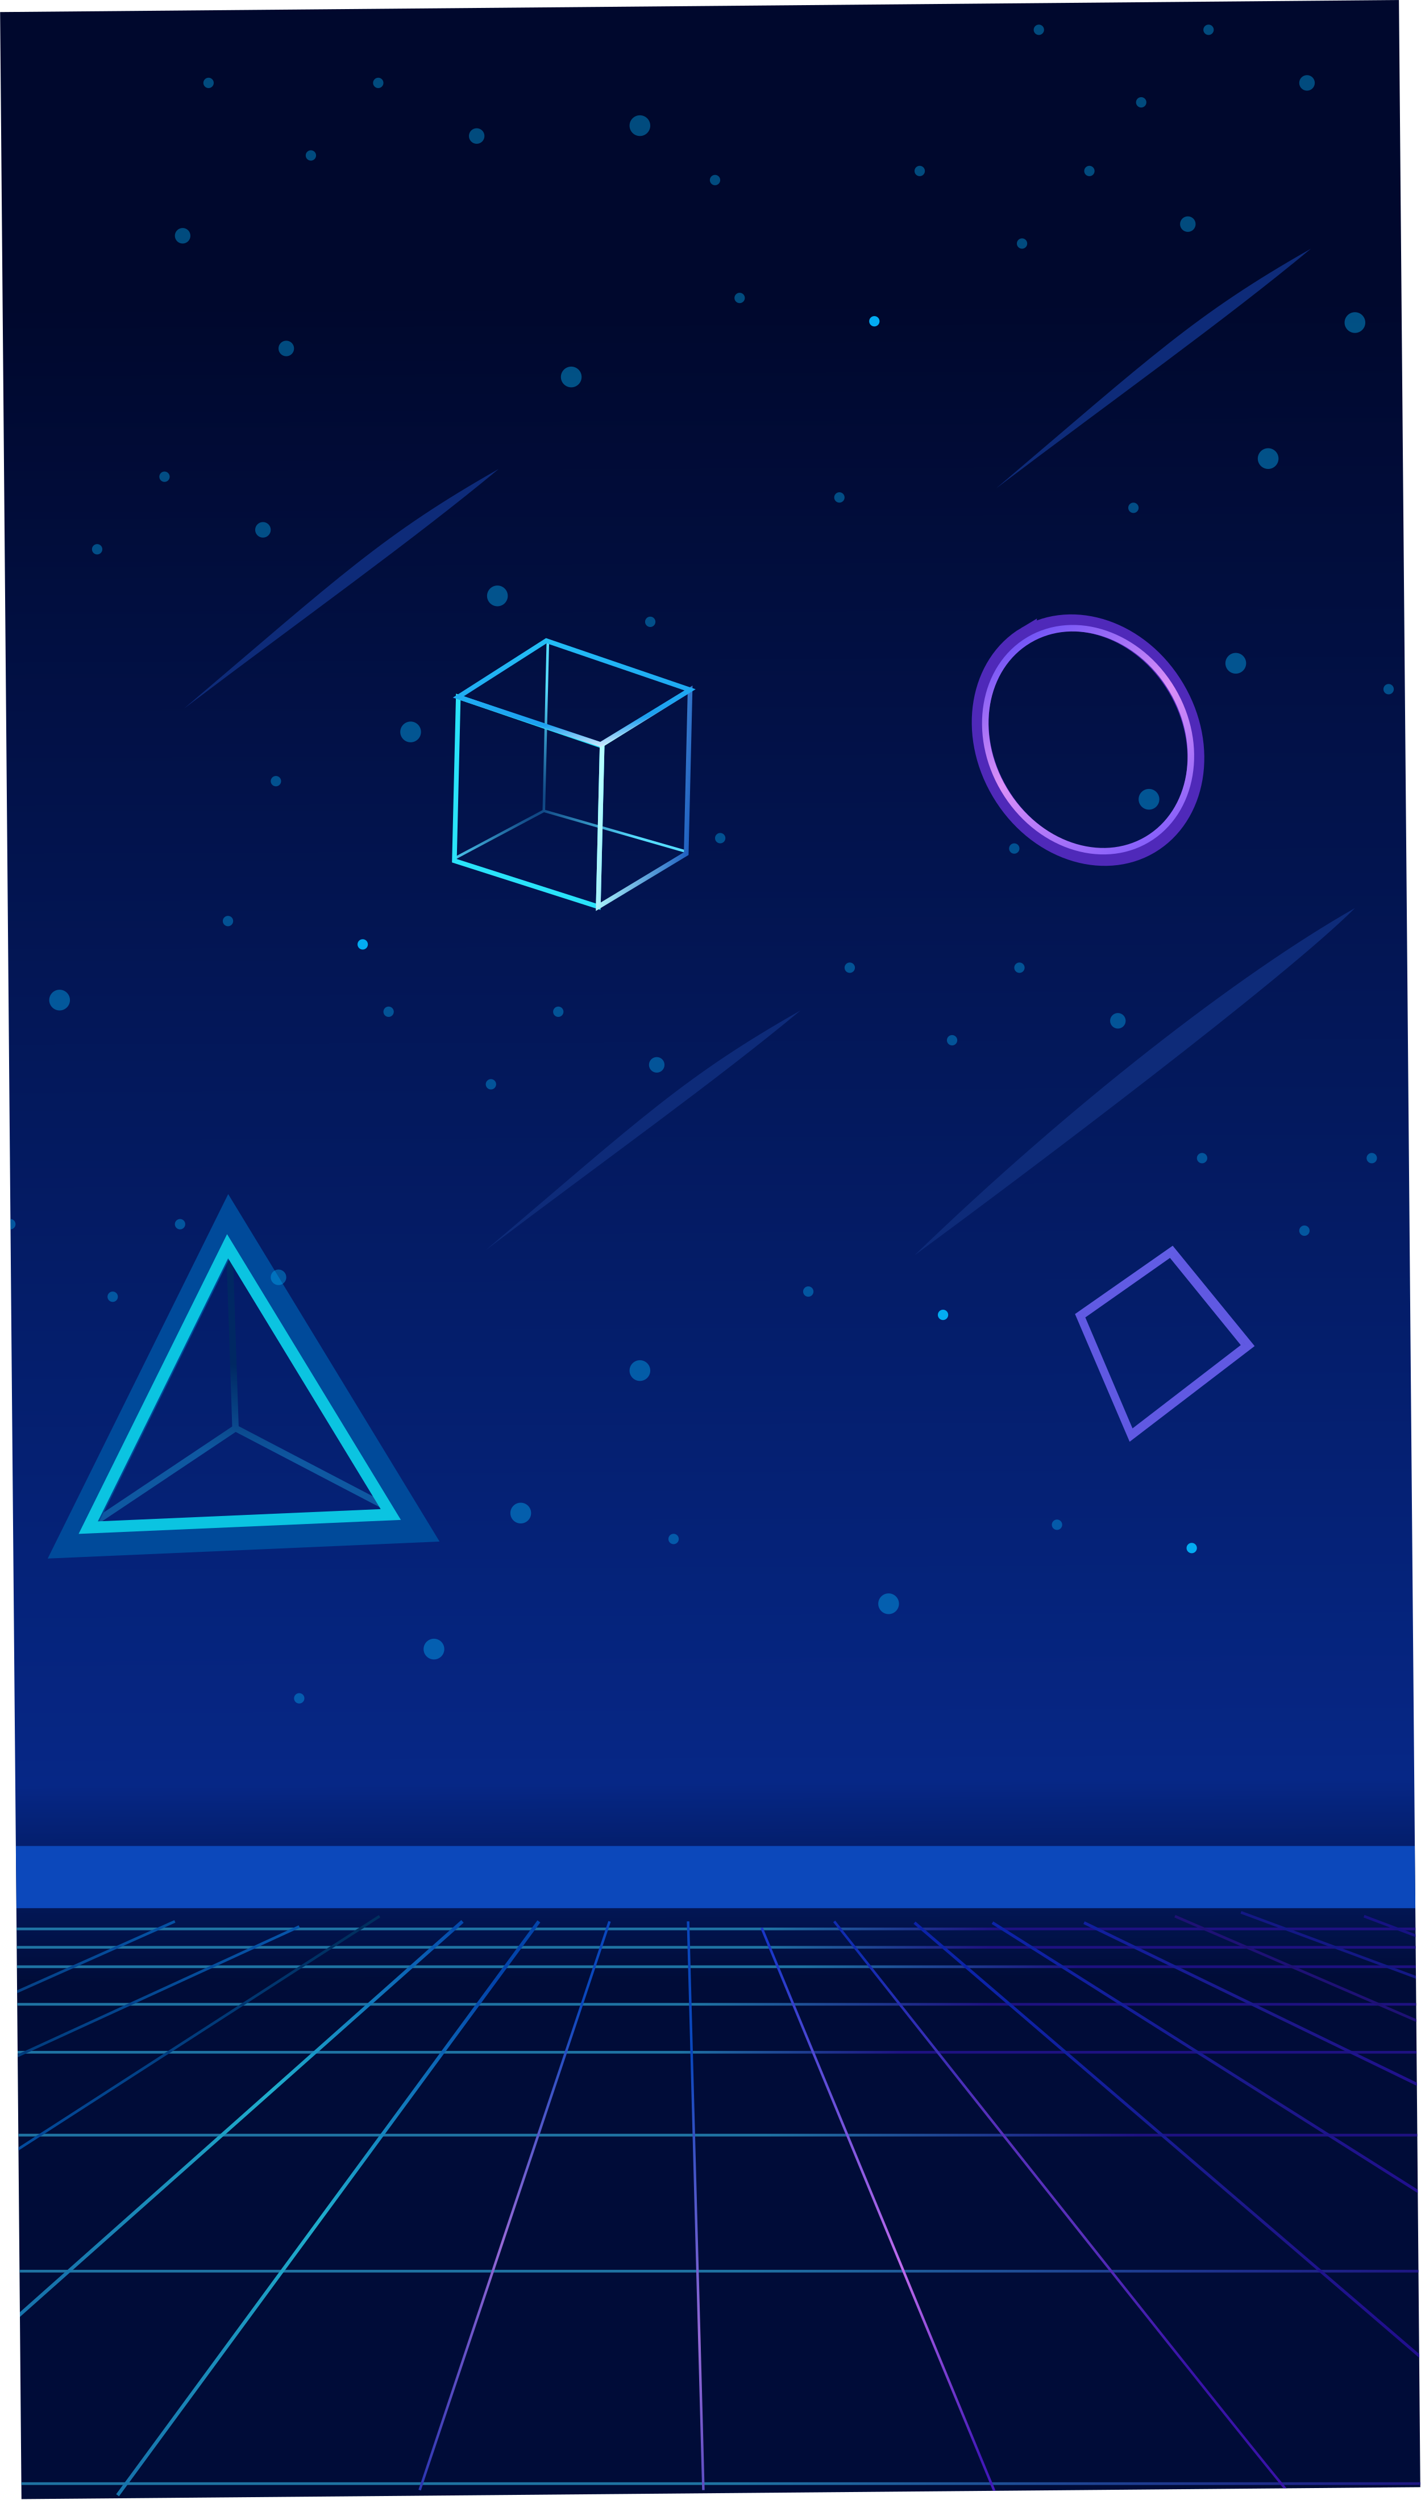 <svg xmlns="http://www.w3.org/2000/svg" width="1097" height="1930" fill="none" viewBox="0 0 1097 1930"><g clip-path="url(#a)"><path fill="url(#b)" d="M0 0h1920v1080H0z" transform="rotate(-90.49 964.62 956.4)"/><circle cx="954" cy="512" r="8" fill="#03ACF2" opacity=".44"/><circle cx="384" cy="460" r="8" fill="#03ACF2" opacity=".44"/><circle cx="1046" cy="249" r="8" fill="#03ACF2" opacity=".44"/><circle cx="887" cy="617" r="8" fill="#03ACF2" opacity=".44"/><circle cx="317" cy="565" r="8" fill="#03ACF2" opacity=".44"/><circle cx="979" cy="354" r="8" fill="#03ACF2" opacity=".44"/><circle cx="1072" cy="532" r="4" fill="#03ACF2" opacity=".41"/><circle cx="502" cy="480" r="4" fill="#03ACF2" opacity=".41"/><circle cx="783" cy="655" r="4" fill="#03ACF2" opacity=".41"/><circle cx="213" cy="603" r="4" fill="#03ACF2" opacity=".41"/><circle cx="875" cy="392" r="4" fill="#03ACF2" opacity=".41"/><circle cx="556" cy="647" r="4" fill="#03ACF2" opacity=".41"/><circle cx="648" cy="384" r="4" fill="#03ACF2" opacity=".41"/><g filter="url(#c)"><path fill="#0C48BB" d="M-546 1425h1924v48H-546z"/></g><g filter="url(#d)"><path stroke="url(#e)" stroke-width="2.08" d="M-37 1753.19h1256m0 164H-37"/></g><g filter="url(#f)"><path stroke="url(#g)" stroke-width="2.08" d="M-39 1648.19h1260"/></g><g filter="url(#h)"><path stroke="url(#i)" stroke-width="2.08" d="M-42 1584.19h1263"/></g><g filter="url(#j)"><path stroke="url(#k)" stroke-width="2.08" d="M-42 1547.19h1263"/></g><g filter="url(#l)"><path stroke="url(#m)" stroke-width="2.08" d="M-39 1518.19h1260"/></g><g filter="url(#n)"><path stroke="url(#o)" stroke-width="2.08" d="M-42 1503.19h1259"/></g><g filter="url(#p)"><path stroke="url(#q)" stroke-width="2.08" d="M-38 1489h1259"/></g><g filter="url(#r)"><path stroke="url(#s)" stroke-width="1.95" d="m470.56 1483.19-146.56 439m207.2-439 11.8 439"/></g><g filter="url(#t)"><path stroke="url(#u)" stroke-width="1.95" d="m588 1488.19 181 438"/></g><g filter="url(#v)"><path stroke="url(#w)" stroke-width="1.95" d="M644 1483.19c105.43 133.47 324.04 409.54 355 446"/></g><g filter="url(#x)"><path stroke="url(#y)" stroke-width="2.28" d="m706 1484.19 504.53 433m-444.36-433L1224 1773.4m0-101.31-387.13-187.9"/></g><g filter="url(#z)"><path stroke="#1E1175" stroke-width="2.08" d="m1217 1613.19-310-134"/></g><g filter="url(#A)"><path stroke="#131885" stroke-width="2.08" d="m1222 1574.19-264-98"/></g><g filter="url(#B)"><path stroke="#161283" stroke-width="2.08" d="m1217 1541.19-164-62"/></g><g filter="url(#C)"><path stroke="url(#D)" stroke-width="2.74" d="m90.76 1926.19 325.24-443m-455 351.79 396.02-351.79"/></g><g filter="url(#E)"><path stroke="url(#F)" stroke-width="2.08" d="m-39 1693.19 332-214"/></g><g filter="url(#G)"><path stroke="url(#H)" stroke-width="2.08" d="m-37 1610.19 268-123"/></g><g filter="url(#I)"><path stroke="url(#J)" stroke-width="2.08" d="m-40 1561.19 175-78"/></g><g filter="url(#K)"><path stroke="#4F29B9" stroke-width="13" d="M791.86 490.18c36.7-21.75 88.95-4.84 116.05 40.88s16.84 99.68-19.86 121.43S799.1 657.33 772 611.6s-16.84-99.68 19.86-121.43Z"/></g><g filter="url(#L)"><path stroke="url(#M)" stroke-width="5" d="M794.37 494c35.55-21.06 85.17-4.36 110.58 38.5s16.23 94.42-19.32 115.5c-35.55 21.06-85.17 4.36-110.58-38.5s-16.23-94.42 19.32-115.5Z"/></g><g filter="url(#N)"><path stroke="url(#O)" stroke-width="5" d="M833 1015.23 904.85 965l60.15 73.67-91.9 70.33z"/></g><path stroke="url(#P)" stroke-width="3" d="M836 1016.44 903.5 969l56.5 69.58-86.33 66.42z"/><path stroke="url(#Q)" stroke-width="5" d="m177.47 973.67 4.33 128.79m0 0-106.37 71.12m106.37-71.12 121.42 63.46" opacity=".89"/><g filter="url(#R)"><path stroke="#004A9A" stroke-width="23" d="m177.2 945.6 142.2 233.73-263.63 11.43z"/></g><path stroke="#0BC4E1" stroke-width="9" d="m301.68 1169.1-233.57 10.13L175.7 962.02z"/><g filter="url(#S)"><path stroke="url(#T)" stroke-width="2" d="m422.95 494.62-3.12 131.31m0 0-67.77 36.1m67.77-36.1 111.16 31.85"/></g><g filter="url(#U)"><path stroke="#2AE3F9" stroke-width="3.65" d="m350.78 664.44 3.01-126.45 111.02 37.92-2.95 124.02z"/></g><g filter="url(#V)"><path stroke="url(#W)" stroke-width="3.65" d="m529.75 658.97 3-126.45-67.9 42.18-2.99 125.23z"/></g><g filter="url(#X)"><path stroke="url(#Y)" stroke-width="3.65" d="m353.8 537.99 67.94-43.4 111.02 37.93-69.13 42.15z"/></g><g filter="url(#Z)"><path fill="#0E2B79" d="M618 780c-89.33 50.67-123 83-243 185 90.67-68.67 177.6-130.6 243-185"/></g><g filter="url(#aa)"><path fill="#0E2B79" d="M1046 701c-89.33 50.67-220 152-340 268 90.67-66.67 285.6-213.6 340-268"/></g><g filter="url(#ab)"><path fill="#0E2B79" d="M1012 192c-89.33 50.67-123 83-243 185 90.67-68.67 177.6-130.6 243-185"/></g><g filter="url(#ac)"><path fill="#0E2B79" d="M385 362c-89.33 50.67-123 83-243 185 90.67-68.67 177.6-130.6 243-185"/></g><circle cx="494" cy="97" r="8" fill="#03ACF2" opacity=".41"/><circle cx="141" cy="182" r="6" fill="#03ACF2" opacity=".41"/><circle cx="221" cy="269" r="6" fill="#03ACF2" opacity=".41"/><circle cx="368" cy="105" r="6" fill="#03ACF2" opacity=".41"/><circle cx="917" cy="173" r="6" fill="#03ACF2" opacity=".41"/><circle cx="1009" cy="64" r="6" fill="#03ACF2" opacity=".41"/><circle cx="203" cy="409" r="6" fill="#03ACF2" opacity=".41"/><circle cx="863" cy="788" r="6" fill="#03ACF2" opacity=".41"/><circle cx="215" cy="986" r="6" fill="#03ACF2" opacity=".41"/><circle cx="507" cy="822" r="6" fill="#03ACF2" opacity=".41"/><circle cx="161" cy="64" r="4" fill="#03ACF2" opacity=".41"/><circle cx="710" cy="132" r="4" fill="#03ACF2" opacity=".41"/><circle cx="802" cy="23" r="4" fill="#03ACF2" opacity=".41"/><circle cx="656" cy="747" r="4" fill="#03ACF2" opacity=".41"/><circle cx="8" cy="945" r="4" fill="#03ACF2" opacity=".41"/><circle cx="300" cy="781" r="4" fill="#03ACF2" opacity=".41"/><circle cx="928" cy="894" r="4" fill="#03ACF2" opacity=".41"/><circle cx="240" cy="120" r="4" fill="#03ACF2" opacity=".41"/><circle cx="789" cy="188" r="4" fill="#03ACF2" opacity=".41"/><circle cx="881" cy="79" r="4" fill="#03ACF2" opacity=".41"/><circle cx="75" cy="424" r="4" fill="#03ACF2" opacity=".41"/><circle cx="735" cy="803" r="4" fill="#03ACF2" opacity=".41"/><circle cx="87" cy="1001" r="4" fill="#03ACF2" opacity=".41"/><circle cx="379" cy="837" r="4" fill="#03ACF2" opacity=".41"/><circle cx="1007" cy="950" r="4" fill="#03ACF2" opacity=".41"/><circle cx="292" cy="64" r="4" fill="#03ACF2" opacity=".41"/><circle cx="841" cy="132" r="4" fill="#03ACF2" opacity=".41"/><circle cx="933" cy="23" r="4" fill="#03ACF2" opacity=".41"/><circle cx="127" cy="368" r="4" fill="#03ACF2" opacity=".41"/><circle cx="787" cy="747" r="4" fill="#03ACF2" opacity=".41"/><circle cx="139" cy="945" r="4" fill="#03ACF2" opacity=".41"/><circle cx="431" cy="781" r="4" fill="#03ACF2" opacity=".41"/><circle cx="1059" cy="894" r="4" fill="#03ACF2" opacity=".41"/><circle cx="552" cy="139" r="4" fill="#03ACF2" opacity=".41"/><circle cx="46" cy="772" r="8" fill="#03ACF2" opacity=".44"/><circle cx="686" cy="1238" r="8" fill="#03ACF2" opacity=".44"/><circle cx="494" cy="1058" r="8" fill="#03ACF2" opacity=".44"/><circle cx="441" cy="291" r="8" fill="#03ACF2" opacity=".44"/><circle cx="280" cy="729" r="4" fill="#03ACF2"/><circle cx="920" cy="1195" r="4" fill="#03ACF2"/><circle cx="728" cy="1015" r="4" fill="#03ACF2"/><circle cx="675" cy="248" r="4" fill="#03ACF2"/><circle cx="176" cy="711" r="4" fill="#03ACF2" opacity=".41"/><circle cx="816" cy="1177" r="4" fill="#03ACF2" opacity=".41"/><circle cx="624" cy="997" r="4" fill="#03ACF2" opacity=".41"/><circle cx="571" cy="230" r="4" fill="#03ACF2" opacity=".41"/><circle cx="402" cy="1168" r="8" fill="#03ACF2" opacity=".44"/><circle cx="335" cy="1273" r="8" fill="#03ACF2" opacity=".44"/><circle cx="520" cy="1188" r="4" fill="#03ACF2" opacity=".41"/><circle cx="231" cy="1311" r="4" fill="#03ACF2" opacity=".41"/><circle cx="4" cy="1303" r="4" fill="#03ACF2" opacity=".41"/></g><defs><filter id="c" width="2055.8" height="179.8" x="-611.9" y="1359.1" color-interpolation-filters="sRGB" filterUnits="userSpaceOnUse"><feFlood flood-opacity="0" result="BackgroundImageFix"/><feBlend in="SourceGraphic" in2="BackgroundImageFix" result="shape"/><feGaussianBlur result="effect1_foregroundBlur_411_288" stdDeviation="32.95"/></filter><filter id="d" width="1261.08" height="171.16" x="-39.54" y="1749.61" color-interpolation-filters="sRGB" filterUnits="userSpaceOnUse"><feFlood flood-opacity="0" result="BackgroundImageFix"/><feBlend in="SourceGraphic" in2="BackgroundImageFix" result="shape"/><feGaussianBlur result="effect1_foregroundBlur_411_288" stdDeviation="1.27"/></filter><filter id="f" width="1265.08" height="7.16" x="-41.54" y="1644.61" color-interpolation-filters="sRGB" filterUnits="userSpaceOnUse"><feFlood flood-opacity="0" result="BackgroundImageFix"/><feBlend in="SourceGraphic" in2="BackgroundImageFix" result="shape"/><feGaussianBlur result="effect1_foregroundBlur_411_288" stdDeviation="1.27"/></filter><filter id="h" width="1268.08" height="7.16" x="-44.54" y="1580.61" color-interpolation-filters="sRGB" filterUnits="userSpaceOnUse"><feFlood flood-opacity="0" result="BackgroundImageFix"/><feBlend in="SourceGraphic" in2="BackgroundImageFix" result="shape"/><feGaussianBlur result="effect1_foregroundBlur_411_288" stdDeviation="1.27"/></filter><filter id="j" width="1268.08" height="7.16" x="-44.54" y="1543.61" color-interpolation-filters="sRGB" filterUnits="userSpaceOnUse"><feFlood flood-opacity="0" result="BackgroundImageFix"/><feBlend in="SourceGraphic" in2="BackgroundImageFix" result="shape"/><feGaussianBlur result="effect1_foregroundBlur_411_288" stdDeviation="1.27"/></filter><filter id="l" width="1265.08" height="7.16" x="-41.54" y="1514.61" color-interpolation-filters="sRGB" filterUnits="userSpaceOnUse"><feFlood flood-opacity="0" result="BackgroundImageFix"/><feBlend in="SourceGraphic" in2="BackgroundImageFix" result="shape"/><feGaussianBlur result="effect1_foregroundBlur_411_288" stdDeviation="1.27"/></filter><filter id="n" width="1264.08" height="7.16" x="-44.54" y="1499.61" color-interpolation-filters="sRGB" filterUnits="userSpaceOnUse"><feFlood flood-opacity="0" result="BackgroundImageFix"/><feBlend in="SourceGraphic" in2="BackgroundImageFix" result="shape"/><feGaussianBlur result="effect1_foregroundBlur_411_288" stdDeviation="1.27"/></filter><filter id="p" width="1264.08" height="7.16" x="-40.54" y="1485.42" color-interpolation-filters="sRGB" filterUnits="userSpaceOnUse"><feFlood flood-opacity="0" result="BackgroundImageFix"/><feBlend in="SourceGraphic" in2="BackgroundImageFix" result="shape"/><feGaussianBlur result="effect1_foregroundBlur_411_288" stdDeviation="1.27"/></filter><filter id="r" width="225.98" height="444.7" x="320.53" y="1480.34" color-interpolation-filters="sRGB" filterUnits="userSpaceOnUse"><feFlood flood-opacity="0" result="BackgroundImageFix"/><feBlend in="SourceGraphic" in2="BackgroundImageFix" result="shape"/><feGaussianBlur result="effect1_foregroundBlur_411_288" stdDeviation="1.27"/></filter><filter id="t" width="187.88" height="443.83" x="584.56" y="1485.28" color-interpolation-filters="sRGB" filterUnits="userSpaceOnUse"><feFlood flood-opacity="0" result="BackgroundImageFix"/><feBlend in="SourceGraphic" in2="BackgroundImageFix" result="shape"/><feGaussianBlur result="effect1_foregroundBlur_411_288" stdDeviation="1.27"/></filter><filter id="v" width="361.59" height="452.32" x="640.69" y="1480.04" color-interpolation-filters="sRGB" filterUnits="userSpaceOnUse"><feFlood flood-opacity="0" result="BackgroundImageFix"/><feBlend in="SourceGraphic" in2="BackgroundImageFix" result="shape"/><feGaussianBlur result="effect1_foregroundBlur_411_288" stdDeviation="1.27"/></filter><filter id="x" width="524.43" height="439.97" x="702.72" y="1480.62" color-interpolation-filters="sRGB" filterUnits="userSpaceOnUse"><feFlood flood-opacity="0" result="BackgroundImageFix"/><feBlend in="SourceGraphic" in2="BackgroundImageFix" result="shape"/><feGaussianBlur result="effect1_foregroundBlur_411_288" stdDeviation="1.27"/></filter><filter id="z" width="315.91" height="140.99" x="904.05" y="1475.69" color-interpolation-filters="sRGB" filterUnits="userSpaceOnUse"><feFlood flood-opacity="0" result="BackgroundImageFix"/><feBlend in="SourceGraphic" in2="BackgroundImageFix" result="shape"/><feGaussianBlur result="effect1_foregroundBlur_411_288" stdDeviation="1.27"/></filter><filter id="A" width="269.8" height="105.03" x="955.1" y="1472.67" color-interpolation-filters="sRGB" filterUnits="userSpaceOnUse"><feFlood flood-opacity="0" result="BackgroundImageFix"/><feBlend in="SourceGraphic" in2="BackgroundImageFix" result="shape"/><feGaussianBlur result="effect1_foregroundBlur_411_288" stdDeviation="1.27"/></filter><filter id="B" width="169.82" height="69.03" x="1050.09" y="1475.68" color-interpolation-filters="sRGB" filterUnits="userSpaceOnUse"><feFlood flood-opacity="0" result="BackgroundImageFix"/><feBlend in="SourceGraphic" in2="BackgroundImageFix" result="shape"/><feGaussianBlur result="effect1_foregroundBlur_411_288" stdDeviation="1.27"/></filter><filter id="C" width="462.09" height="449.91" x="-42.45" y="1479.63" color-interpolation-filters="sRGB" filterUnits="userSpaceOnUse"><feFlood flood-opacity="0" result="BackgroundImageFix"/><feBlend in="SourceGraphic" in2="BackgroundImageFix" result="shape"/><feGaussianBlur result="effect1_foregroundBlur_411_288" stdDeviation="1.27"/></filter><filter id="E" width="338.21" height="220.83" x="-42.1" y="1475.77" color-interpolation-filters="sRGB" filterUnits="userSpaceOnUse"><feFlood flood-opacity="0" result="BackgroundImageFix"/><feBlend in="SourceGraphic" in2="BackgroundImageFix" result="shape"/><feGaussianBlur result="effect1_foregroundBlur_411_288" stdDeviation="1.27"/></filter><filter id="G" width="273.95" height="129.97" x="-39.97" y="1483.7" color-interpolation-filters="sRGB" filterUnits="userSpaceOnUse"><feFlood flood-opacity="0" result="BackgroundImageFix"/><feBlend in="SourceGraphic" in2="BackgroundImageFix" result="shape"/><feGaussianBlur result="effect1_foregroundBlur_411_288" stdDeviation="1.27"/></filter><filter id="I" width="180.93" height="84.98" x="-42.96" y="1479.7" color-interpolation-filters="sRGB" filterUnits="userSpaceOnUse"><feFlood flood-opacity="0" result="BackgroundImageFix"/><feBlend in="SourceGraphic" in2="BackgroundImageFix" result="shape"/><feGaussianBlur result="effect1_foregroundBlur_411_288" stdDeviation="1.27"/></filter><filter id="K" width="232.28" height="247" x="723.82" y="447.83" color-interpolation-filters="sRGB" filterUnits="userSpaceOnUse"><feFlood flood-opacity="0" result="BackgroundImageFix"/><feBlend in="SourceGraphic" in2="BackgroundImageFix" result="shape"/><feGaussianBlur result="effect1_foregroundBlur_411_288" stdDeviation="13.2"/></filter><filter id="L" width="166.55" height="179.99" x="756.72" y="481.01" color-interpolation-filters="sRGB" filterUnits="userSpaceOnUse"><feFlood flood-opacity="0" result="BackgroundImageFix"/><feBlend in="SourceGraphic" in2="BackgroundImageFix" result="shape"/><feGaussianBlur result="effect1_foregroundBlur_411_288" stdDeviation=".7"/></filter><filter id="N" width="186.07" height="198.72" x="806.2" y="937.92" color-interpolation-filters="sRGB" filterUnits="userSpaceOnUse"><feFlood flood-opacity="0" result="BackgroundImageFix"/><feBlend in="SourceGraphic" in2="BackgroundImageFix" result="shape"/><feGaussianBlur result="effect1_foregroundBlur_411_288" stdDeviation="11.85"/></filter><filter id="R" width="394.3" height="373.11" x="-9.07" y="875.88" color-interpolation-filters="sRGB" filterUnits="userSpaceOnUse"><feFlood flood-opacity="0" result="BackgroundImageFix"/><feBlend in="SourceGraphic" in2="BackgroundImageFix" result="shape"/><feGaussianBlur result="effect1_foregroundBlur_411_288" stdDeviation="22.95"/></filter><filter id="S" width="189.08" height="177.72" x="346.88" y="489.9" color-interpolation-filters="sRGB" filterUnits="userSpaceOnUse"><feFlood flood-opacity="0" result="BackgroundImageFix"/><feBlend in="SourceGraphic" in2="BackgroundImageFix" result="shape"/><feGaussianBlur result="effect1_foregroundBlur_411_288" stdDeviation="2.35"/></filter><filter id="U" width="127.14" height="176.35" x="344.23" y="530.76" color-interpolation-filters="sRGB" filterUnits="userSpaceOnUse"><feFlood flood-opacity="0" result="BackgroundImageFix"/><feBlend in="SourceGraphic" in2="BackgroundImageFix" result="shape"/><feGaussianBlur result="effect1_foregroundBlur_411_288" stdDeviation="2.35"/></filter><filter id="V" width="84.1" height="183.42" x="455.26" y="524.49" color-interpolation-filters="sRGB" filterUnits="userSpaceOnUse"><feFlood flood-opacity="0" result="BackgroundImageFix"/><feBlend in="SourceGraphic" in2="BackgroundImageFix" result="shape"/><feGaussianBlur result="effect1_foregroundBlur_411_288" stdDeviation="2.35"/></filter><filter id="X" width="196.84" height="93.48" x="344.89" y="487.88" color-interpolation-filters="sRGB" filterUnits="userSpaceOnUse"><feFlood flood-opacity="0" result="BackgroundImageFix"/><feBlend in="SourceGraphic" in2="BackgroundImageFix" result="shape"/><feGaussianBlur result="effect1_foregroundBlur_411_288" stdDeviation="2.35"/></filter><filter id="Z" width="266" height="208" x="363.5" y="768.5" color-interpolation-filters="sRGB" filterUnits="userSpaceOnUse"><feFlood flood-opacity="0" result="BackgroundImageFix"/><feBlend in="SourceGraphic" in2="BackgroundImageFix" result="shape"/><feGaussianBlur result="effect1_foregroundBlur_411_288" stdDeviation="5.75"/></filter><filter id="aa" width="378.2" height="306.2" x="686.9" y="681.9" color-interpolation-filters="sRGB" filterUnits="userSpaceOnUse"><feFlood flood-opacity="0" result="BackgroundImageFix"/><feBlend in="SourceGraphic" in2="BackgroundImageFix" result="shape"/><feGaussianBlur result="effect1_foregroundBlur_411_288" stdDeviation="9.55"/></filter><filter id="ab" width="266" height="208" x="757.5" y="180.5" color-interpolation-filters="sRGB" filterUnits="userSpaceOnUse"><feFlood flood-opacity="0" result="BackgroundImageFix"/><feBlend in="SourceGraphic" in2="BackgroundImageFix" result="shape"/><feGaussianBlur result="effect1_foregroundBlur_411_288" stdDeviation="5.75"/></filter><filter id="ac" width="266" height="208" x="130.5" y="350.5" color-interpolation-filters="sRGB" filterUnits="userSpaceOnUse"><feFlood flood-opacity="0" result="BackgroundImageFix"/><feBlend in="SourceGraphic" in2="BackgroundImageFix" result="shape"/><feGaussianBlur result="effect1_foregroundBlur_411_288" stdDeviation="5.75"/></filter><linearGradient id="b" x1="1902.3" x2="-2.69" y1="349.86" y2="341.41" gradientUnits="userSpaceOnUse"><stop offset=".11" stop-color="#00082D"/><stop offset=".71" stop-color="#062786"/><stop offset=".79" stop-color="#000C38"/></linearGradient><linearGradient id="e" x1="1127.15" x2="319.34" y1="1835.06" y2="1835.06" gradientUnits="userSpaceOnUse"><stop stop-color="#1E1181"/><stop offset=".69" stop-color="#1F73A3"/></linearGradient><linearGradient id="g" x1="879.61" x2="591" y1="1648.11" y2="1648.58" gradientUnits="userSpaceOnUse"><stop stop-color="#1E1181"/><stop offset="1" stop-color="#1F73A3"/></linearGradient><linearGradient id="i" x1="798.91" x2="525.34" y1="1584.08" y2="1584.08" gradientUnits="userSpaceOnUse"><stop offset=".37" stop-color="#1E1181"/><stop offset="1" stop-color="#1F73A3"/></linearGradient><linearGradient id="k" x1="765.04" x2="540.97" y1="1547.09" y2="1547.09" gradientUnits="userSpaceOnUse"><stop stop-color="#1E1181"/><stop offset="1" stop-color="#1F73A3"/></linearGradient><linearGradient id="m" x1="832.71" x2="619.01" y1="1518.09" y2="1518.08" gradientUnits="userSpaceOnUse"><stop stop-color="#1E1181"/><stop offset="1" stop-color="#1F73A3"/></linearGradient><linearGradient id="o" x1="764.57" x2="587.5" y1="1503.08" y2="1503.54" gradientUnits="userSpaceOnUse"><stop stop-color="#1E1181"/><stop offset="1" stop-color="#1F73A3"/></linearGradient><linearGradient id="q" x1="768.57" x2="591.5" y1="1488.89" y2="1489.35" gradientUnits="userSpaceOnUse"><stop stop-color="#1E1181"/><stop offset="1" stop-color="#1F73A3"/></linearGradient><linearGradient id="s" x1="504.55" x2="271.21" y1="1483.06" y2="1968.81" gradientUnits="userSpaceOnUse"><stop offset=".15" stop-color="#0A47BC"/><stop offset=".51" stop-color="#9468D6"/><stop offset="1" stop-color="#0824A5"/></linearGradient><linearGradient id="u" x1="608.26" x2="921.86" y1="1488.06" y2="1711.81" gradientUnits="userSpaceOnUse"><stop stop-color="#1A37C8"/><stop offset=".58" stop-color="#BF6BED"/><stop offset=".93" stop-color="#4319B9"/></linearGradient><linearGradient id="w" x1="675.92" x2="1033.91" y1="1483.06" y2="1614.09" gradientUnits="userSpaceOnUse"><stop stop-color="#112CB1"/><stop offset=".34" stop-color="#562FBA"/><stop offset=".62" stop-color="#582FBA"/><stop offset=".91" stop-color="#3913A8"/></linearGradient><linearGradient id="y" x1="770.42" x2="1269.77" y1="1484.06" y2="1579.69" gradientUnits="userSpaceOnUse"><stop stop-color="#0C23A8"/><stop offset=".44" stop-color="#1C1889"/><stop offset=".72" stop-color="#210F8E"/></linearGradient><linearGradient id="D" x1="363.27" x2="-4.38" y1="1483.06" y2="1614.4" gradientUnits="userSpaceOnUse"><stop stop-color="#0344AA"/><stop offset=".48" stop-color="#1FADCC"/><stop offset="1" stop-color="#1774AC"/></linearGradient><linearGradient id="F" x1="-39" x2="292.33" y1="1693.06" y2="1632.74" gradientUnits="userSpaceOnUse"><stop stop-color="#0451AA"/><stop offset="1" stop-color="#002F5F"/></linearGradient><linearGradient id="H" x1="-37" x2="246.64" y1="1610.06" y2="1568.54" gradientUnits="userSpaceOnUse"><stop stop-color="#003570"/><stop offset="1" stop-color="#0756AC"/></linearGradient><linearGradient id="J" x1="-55.61" x2="138.52" y1="1619.88" y2="1580.45" gradientUnits="userSpaceOnUse"><stop stop-color="#063570"/><stop offset="1" stop-color="#0551A3"/></linearGradient><linearGradient id="M" x1="793.09" x2="886.91" y1="491.86" y2="650.14" gradientUnits="userSpaceOnUse"><stop stop-color="#7456F6"/><stop offset=".48" stop-color="#DC90F7"/><stop offset="1" stop-color="#8760FA"/></linearGradient><linearGradient id="O" x1="833" x2="973.8" y1="815.98" y2="1065.21" gradientUnits="userSpaceOnUse"><stop offset=".33" stop-color="#6A7AF8"/><stop offset=".61" stop-color="#6059E2"/></linearGradient><linearGradient id="P" x1="836" x2="969.35" y1="828.26" y2="1063.03" gradientUnits="userSpaceOnUse"><stop offset=".33" stop-color="#6A7AF8"/><stop offset=".61" stop-color="#6059E2"/></linearGradient><linearGradient id="W" x1="464.28" x2="538.14" y1="602.8" y2="609.56" gradientUnits="userSpaceOnUse"><stop stop-color="#B4FEFF"/><stop offset="1" stop-color="#1A5BBF"/></linearGradient><linearGradient id="Y" x1="444.33" x2="453.59" y1="474.29" y2="589.54" gradientUnits="userSpaceOnUse"><stop stop-color="#25C6F7"/><stop offset=".72" stop-color="#1DA0F0"/><stop offset=".93" stop-color="#F5F7FF"/></linearGradient><radialGradient id="Q" cx="0" cy="0" r="1" gradientTransform="matrix(8.252 245.321 -2036.14 -247.587 182.72 973.5)" gradientUnits="userSpaceOnUse"><stop offset=".33" stop-color="#002A62"/><stop offset=".61" stop-color="#105EA6"/></radialGradient><radialGradient id="T" cx="0" cy="0" r="1" gradientTransform="matrix(82.526 -21.036 22.246 87.275 409.75 618.34)" gradientUnits="userSpaceOnUse"><stop stop-color="#073374"/><stop offset="1" stop-color="#56DDFF"/></radialGradient><clipPath id="a"><path fill="#fff" d="M16.58 1929.25 0 9.32 1079.96 0l16.58 1919.93z"/></clipPath></defs></svg>